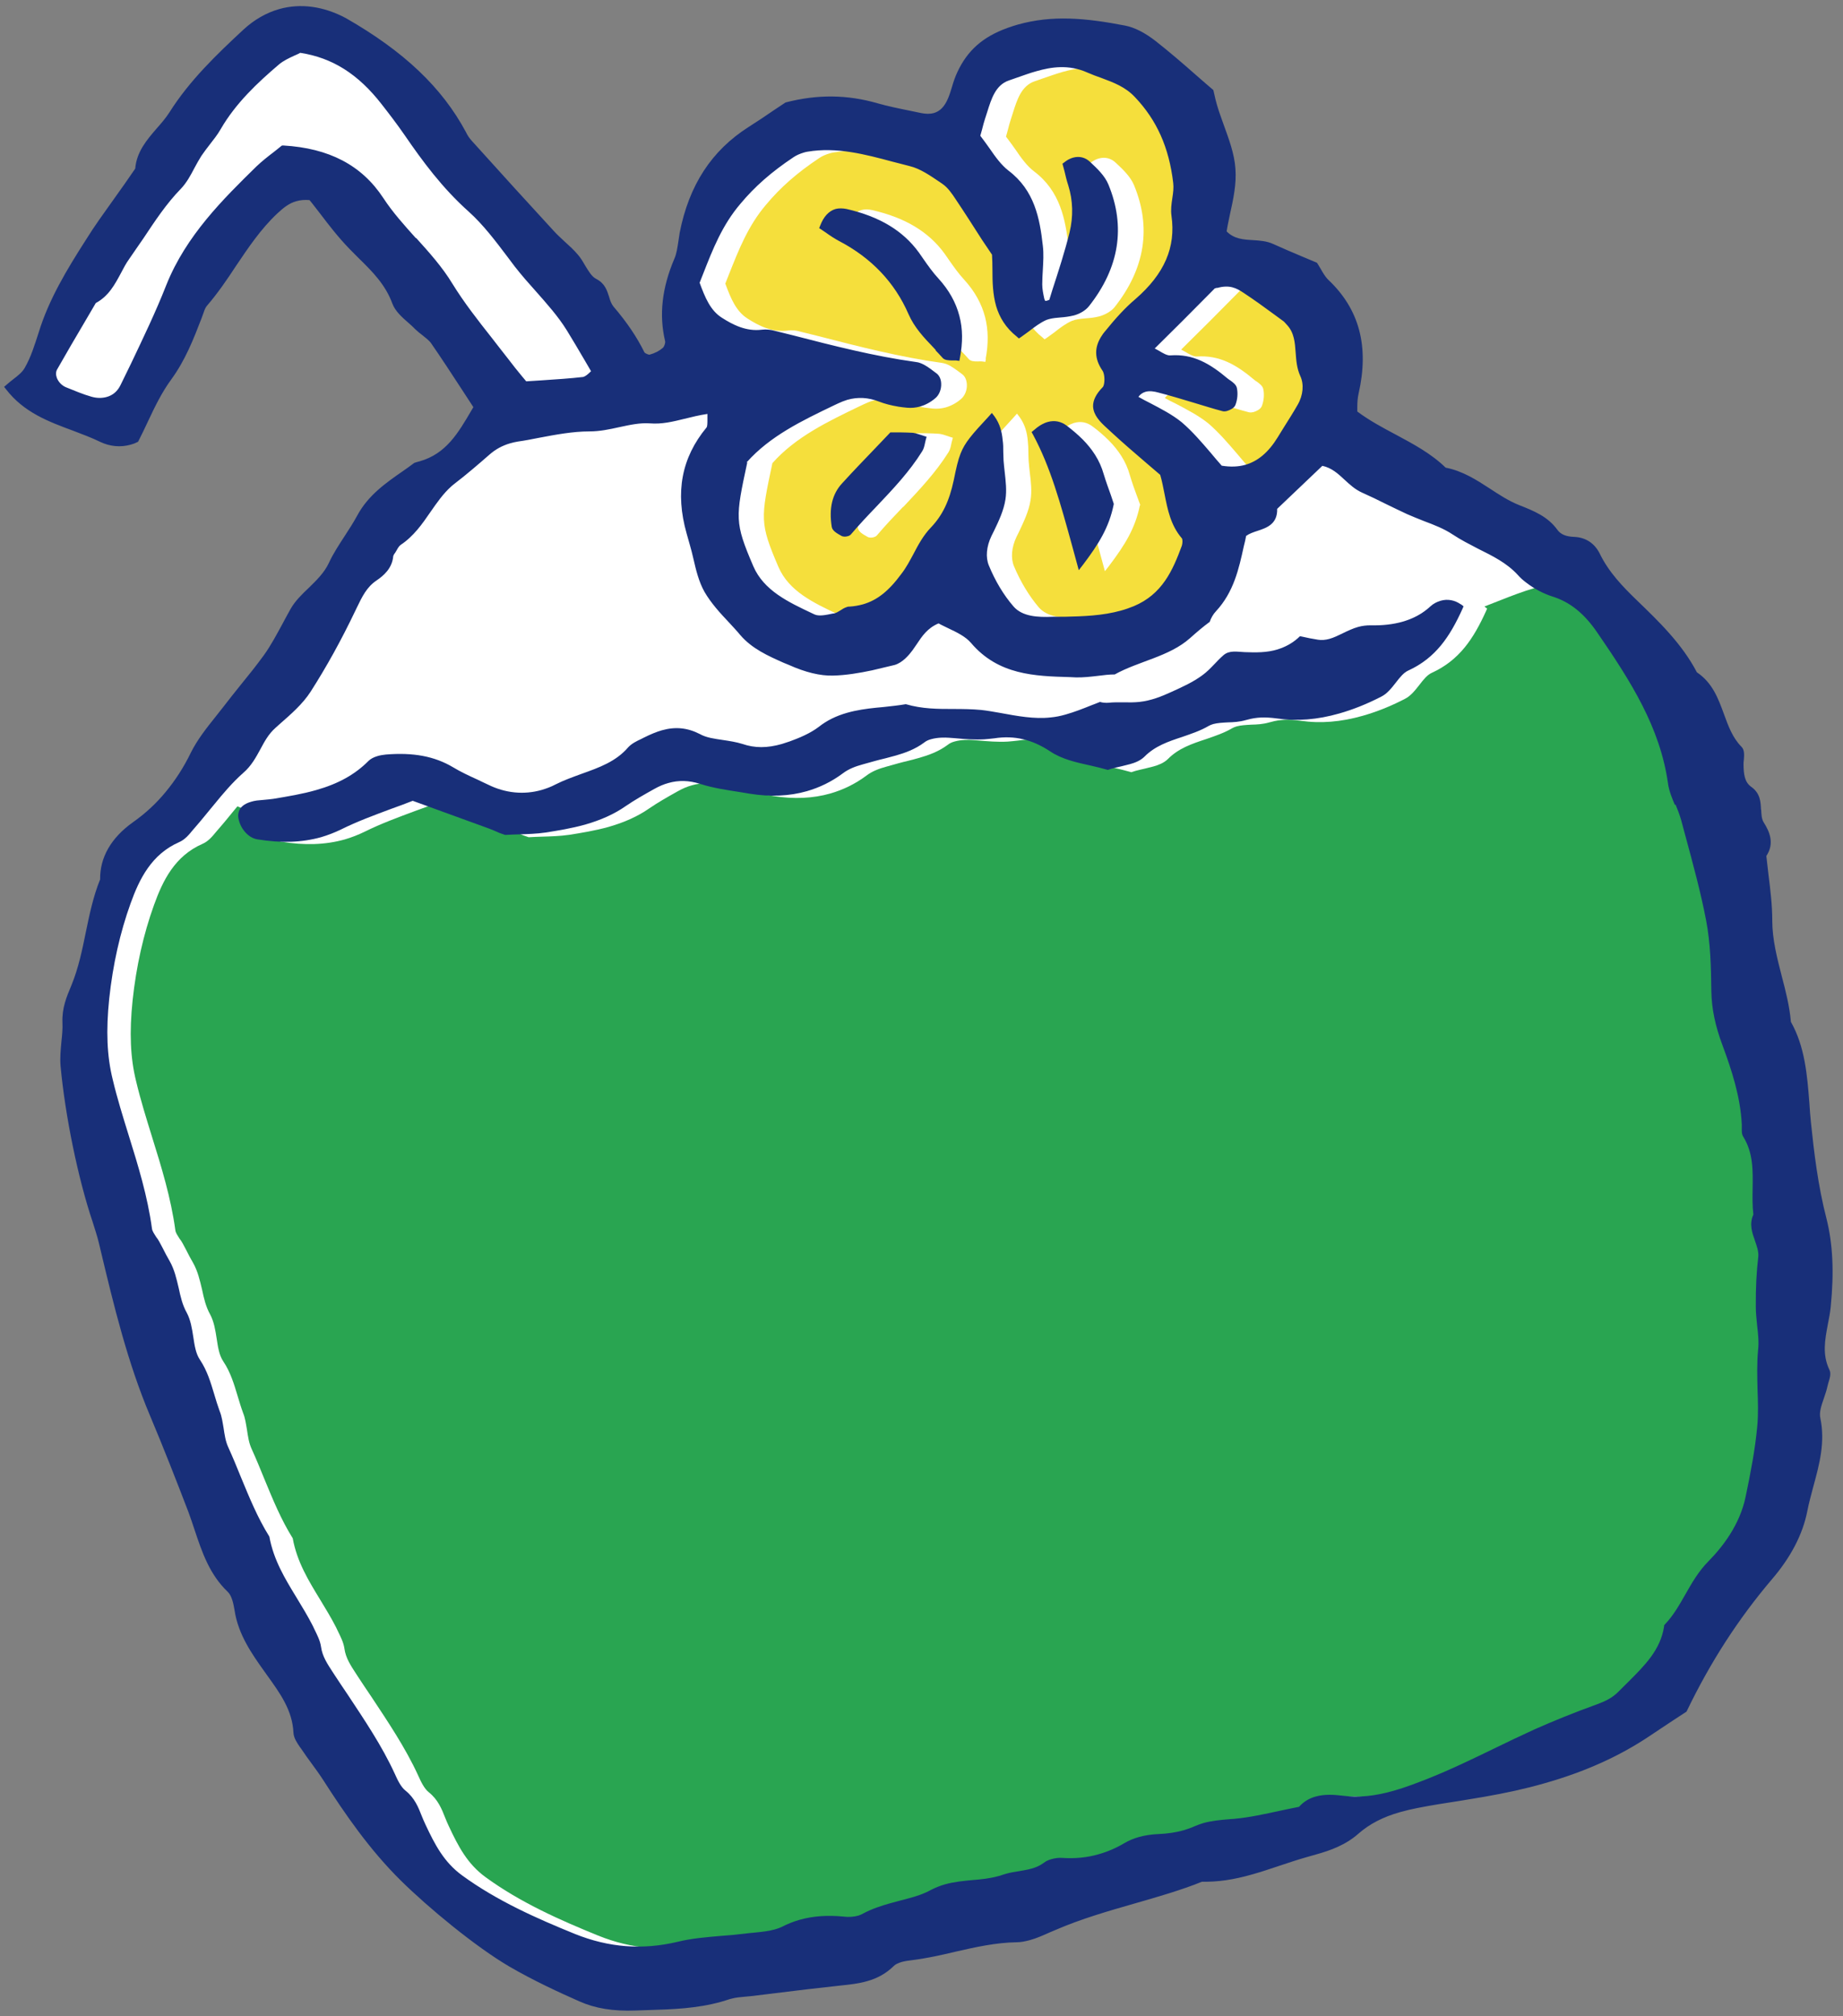 <svg width="128" height="140" viewBox="0 0 128 140" fill="none" xmlns="http://www.w3.org/2000/svg">
<rect x="0" y="0" width="128" height="140" fill="#808080" stroke="none"/>
<path d="M71.313 134.116C71.022 134.204 70.791 134.243 70.601 134.233C69.076 134.253 67.632 134.576 66.228 134.899C65.216 135.135 64.223 135.36 63.24 135.477C62.989 135.507 62.699 135.546 62.408 135.624C62.017 135.732 61.746 135.879 61.556 136.094C61.144 136.496 60.643 136.78 60.021 136.956C59.52 137.093 58.988 137.172 58.286 137.24C56.752 137.407 55.208 137.583 53.674 137.779L52.069 137.975L51.648 138.014C51.277 138.043 50.936 138.073 50.595 138.171L50.475 138.2C50.254 138.278 50.084 138.327 49.913 138.376C48.248 138.847 46.494 138.895 44.949 138.944L44.077 138.974C42.643 139.033 41.5 138.847 40.487 138.396C39.264 137.857 37.438 137.025 35.663 135.996C33.347 134.635 30.128 131.971 28.283 130.149C26.137 128.034 24.462 125.595 22.978 123.274C22.707 122.853 22.417 122.441 22.126 122.05C21.875 121.707 21.665 121.413 21.464 121.1L21.364 120.953C21.243 120.786 21.043 120.483 21.033 120.296C20.943 118.563 20.02 117.27 19.117 116.016L18.847 115.644C18.095 114.586 17.152 113.274 16.921 111.736C16.841 111.178 16.681 110.493 16.26 110.091C15.126 109.004 14.625 107.535 14.154 106.124C14.003 105.664 13.853 105.223 13.703 104.802C12.83 102.549 11.978 100.346 11.015 98.083C9.451 94.381 8.478 90.326 7.616 86.742L7.475 86.174C7.375 85.772 7.255 85.371 7.124 84.969L7.034 84.685C6.041 81.717 5.149 77.427 4.838 74.009C4.788 73.5 4.838 72.981 4.888 72.481C4.938 72.031 4.988 71.522 4.958 71.022C4.918 70.15 5.189 69.514 5.53 68.711C6.061 67.428 6.332 66.086 6.573 64.891L6.593 64.803C6.833 63.637 7.084 62.433 7.535 61.346L7.595 61.208V61.052C7.565 59.788 8.257 58.613 9.591 57.663C10.493 57.026 11.276 56.301 11.998 55.44C12.72 54.568 13.321 53.628 13.833 52.57C14.244 51.747 14.856 50.983 15.447 50.249L16.019 49.524C16.29 49.162 16.56 48.829 16.841 48.486L17.202 48.035C17.754 47.359 18.325 46.654 18.837 45.949C19.328 45.273 19.719 44.539 20.11 43.834L20.18 43.697C20.371 43.334 20.561 42.981 20.752 42.648C21.033 42.169 21.484 41.738 21.885 41.356C22.437 40.827 23.049 40.229 23.419 39.436C23.69 38.839 24.061 38.27 24.422 37.712L24.492 37.605C24.803 37.125 25.104 36.664 25.375 36.165C26.067 34.892 27.23 34.079 28.353 33.295C28.584 33.138 28.814 32.972 29.045 32.805L29.326 32.717C31.402 32.13 32.344 30.514 33.267 28.956L33.648 28.32L32.665 26.802C31.943 25.685 31.241 24.608 30.499 23.54C30.309 23.256 30.018 23.031 29.767 22.835C29.597 22.698 29.446 22.58 29.306 22.453C29.155 22.306 28.985 22.14 28.814 21.993C28.403 21.63 28.012 21.288 27.882 20.915C27.34 19.446 26.328 18.447 25.355 17.487L24.763 16.89C24.011 16.116 23.329 15.225 22.778 14.5L22.457 14.089C22.276 13.864 22.156 13.697 22.026 13.54L21.795 13.256H21.424C21.033 13.276 20.712 13.315 20.421 13.393C19.799 13.57 19.328 13.932 18.817 14.412C17.633 15.519 16.751 16.831 15.899 18.095C15.257 19.064 14.615 20.014 13.893 20.847C13.723 21.052 13.632 21.288 13.542 21.523L13.392 21.924C12.82 23.383 12.278 24.764 11.376 25.998C10.674 26.958 10.173 28.016 9.691 29.044C9.501 29.466 9.32 29.848 9.13 30.22C9.05 30.249 8.989 30.269 8.919 30.288C8.388 30.435 7.816 30.386 7.305 30.141C6.723 29.857 6.101 29.622 5.55 29.407L5.329 29.328C3.795 28.751 2.331 28.202 1.238 26.978C1.268 26.948 1.308 26.929 1.338 26.899C1.729 26.586 2.1 26.302 2.331 25.891C2.762 25.146 3.023 24.324 3.283 23.53L3.344 23.334C4.036 21.082 5.269 19.064 6.563 17.027C7.134 16.116 7.766 15.245 8.368 14.392L8.598 14.079C9.1 13.384 9.541 12.757 9.982 12.11L10.092 11.944V11.748C10.173 10.847 10.734 10.191 11.376 9.427C11.747 8.996 12.088 8.614 12.369 8.183C13.713 6.058 15.588 4.246 17.393 2.571C18.065 1.944 18.817 1.513 19.609 1.288C20.933 0.916 22.337 1.121 23.68 1.885C27.591 4.118 30.168 6.557 31.773 9.554C31.903 9.809 32.063 10.044 32.264 10.269L32.585 10.622C34.37 12.59 36.155 14.569 37.97 16.537C38.181 16.763 38.401 16.978 38.632 17.194L38.752 17.311C39.043 17.576 39.344 17.85 39.605 18.144C39.775 18.34 39.915 18.575 40.046 18.81C40.347 19.309 40.627 19.779 41.109 20.014C41.45 20.191 41.54 20.484 41.66 20.847C41.751 21.141 41.851 21.454 42.071 21.728C43.014 22.835 43.686 23.814 44.167 24.813L44.227 24.911C44.428 25.166 44.849 25.372 45.19 25.342H45.22L45.31 25.313C45.792 25.176 46.183 24.98 46.494 24.706C46.774 24.451 46.935 23.971 46.865 23.619C46.464 21.914 46.664 20.171 47.466 18.281C47.647 17.869 47.717 17.429 47.777 17.017C47.777 16.988 47.847 16.508 47.877 16.322C48.489 13.227 49.963 10.964 52.37 9.437C52.972 9.045 53.573 8.643 54.165 8.242L54.837 7.791C56.873 7.272 58.808 7.301 60.773 7.86C61.455 8.046 62.147 8.193 62.819 8.33L63.842 8.545C64.293 8.633 64.704 8.633 65.055 8.545C65.697 8.359 66.158 7.899 66.479 7.135C66.6 6.851 66.69 6.567 66.77 6.273C66.86 5.989 66.961 5.656 67.111 5.343C67.733 4.011 68.685 3.168 70.21 2.61C70.44 2.532 70.661 2.453 70.891 2.395C73.168 1.748 75.394 1.964 78.031 2.473C78.583 2.581 79.205 2.904 79.886 3.433C80.839 4.187 81.762 4.98 82.624 5.725C82.895 5.969 83.416 6.42 83.687 6.645L83.727 6.782C83.757 6.959 83.838 7.243 83.908 7.507C84.018 7.879 84.148 8.242 84.279 8.614L83.908 9.926L84.66 9.672C84.931 10.455 85.121 11.131 85.171 11.807C85.241 12.806 85.011 13.854 84.8 14.784L84.72 15.166C84.66 15.45 84.6 15.734 84.559 16.009L84.499 16.4L84.8 16.665C85.472 17.262 86.284 17.311 87.006 17.35C87.427 17.37 87.829 17.399 88.17 17.556C88.821 17.84 89.463 18.124 90.155 18.408L91.048 18.78L91.168 18.976C91.328 19.26 91.519 19.613 91.81 19.897C93.795 21.777 94.427 24.157 93.735 27.193C93.655 27.546 93.635 27.918 93.635 28.261V28.858L93.915 29.133C94.778 29.74 95.701 30.249 96.663 30.749C97.887 31.405 99.05 32.032 99.962 32.933L100.133 33.099L100.363 33.138C101.366 33.315 102.269 33.902 103.141 34.47C103.813 34.911 104.505 35.362 105.277 35.675C106.29 36.077 107.092 36.4 107.654 37.174C108.125 37.82 108.857 37.918 109.369 37.938C109.9 37.967 110.291 38.231 110.532 38.721C111.204 40.102 112.236 41.17 113.229 42.139C114.743 43.599 116.298 45.107 117.281 46.987L117.371 47.164L117.541 47.271C118.424 47.839 118.775 48.829 119.126 49.788C119.467 50.719 119.787 51.591 120.499 52.306C120.499 52.345 120.479 52.609 120.479 52.717C120.459 52.834 120.459 52.981 120.459 53.118C120.469 53.647 120.489 54.627 121.302 55.175C121.633 55.41 121.663 55.743 121.683 56.262C121.703 56.664 121.713 57.114 121.974 57.526C122.485 58.339 122.425 58.74 122.154 59.142L122.004 59.367L122.204 60.895C122.335 61.963 122.465 62.981 122.465 63.97C122.465 65.391 122.816 66.713 123.147 67.996C123.408 69.004 123.678 70.043 123.769 71.071V71.238L123.859 71.375C124.741 72.912 124.892 74.812 125.042 76.644C125.072 77.163 125.112 77.623 125.162 78.094C125.393 80.248 125.654 82.54 126.255 84.861C126.677 86.526 126.757 88.387 126.526 90.728C126.486 91.061 126.426 91.394 126.366 91.727L126.336 91.893C126.105 93.088 125.894 94.224 126.496 95.449C126.506 95.507 126.426 95.762 126.376 95.889C126.336 96.027 126.296 96.154 126.266 96.281C126.235 96.418 126.175 96.585 126.125 96.742L126.055 96.947C125.874 97.476 125.664 98.073 125.794 98.661C126.105 100.179 125.704 101.658 125.323 103.088L125.283 103.245C125.132 103.813 124.992 104.322 124.892 104.841C124.601 106.35 123.809 107.858 122.545 109.327C120.209 112.069 118.273 115.057 116.629 118.455L115.465 119.219C115.064 119.484 114.693 119.728 114.312 119.983C112.216 121.403 109.85 122.471 107.052 123.264C105.829 123.607 104.495 123.91 102.961 124.175C102.74 124.214 102.058 124.322 102.058 124.322C101.807 124.361 101.226 124.459 101.226 124.459C100.243 124.616 99.29 124.763 98.338 124.949C97.907 125.027 97.486 125.125 97.074 125.242C95.761 125.615 94.748 126.134 93.895 126.888C93.113 127.583 92.08 127.936 91.278 128.161L90.556 128.367C89.924 128.543 89.303 128.749 88.671 128.954L88.3 129.082C87.809 129.248 87.317 129.405 86.826 129.552C85.552 129.914 84.529 130.061 83.497 130.042H83.336L83.186 130.1C81.882 130.629 80.378 131.07 78.924 131.491L78.663 131.569C76.999 132.04 74.923 132.627 73.017 133.46L72.626 133.626C72.215 133.812 71.784 134.008 71.353 134.126L71.313 134.116Z" fill="white"/>
<path d="M117.993 55.978C118.133 56.321 118.273 56.674 118.374 57.026L118.705 58.251C119.216 60.141 119.747 62.09 120.119 64.029C120.419 65.606 120.459 67.242 120.48 68.926C120.5 70.151 120.75 71.355 121.262 72.717C121.893 74.421 122.495 76.252 122.595 78.192C122.595 78.26 122.595 78.329 122.595 78.407C122.595 78.613 122.575 78.848 122.696 79.044C123.388 80.17 123.368 81.365 123.348 82.638C123.337 83.236 123.327 83.843 123.398 84.45C123.097 85.116 123.317 85.723 123.508 86.262C123.638 86.654 123.779 87.016 123.739 87.398C123.618 88.417 123.558 89.504 123.568 90.855C123.568 91.276 123.618 91.707 123.658 92.129C123.729 92.726 123.789 93.294 123.729 93.843C123.638 94.773 123.668 95.704 123.688 96.595C123.719 97.437 123.749 98.309 123.668 99.161C123.518 100.787 123.207 102.383 122.866 104.019C122.465 105.997 121.242 107.545 120.289 108.514C119.587 109.219 119.116 110.052 118.664 110.845C118.233 111.599 117.832 112.305 117.251 112.912L117.2 112.971V113.039C116.95 114.685 115.847 115.762 114.703 116.908C114.483 117.123 114.262 117.339 114.052 117.554C113.62 118.005 113.129 118.24 112.517 118.465C110.913 119.043 109.499 119.621 108.175 120.208C107.233 120.639 106.29 121.09 105.368 121.54C103.873 122.265 102.329 123.01 100.775 123.627C100.073 123.901 99.251 124.224 98.418 124.459C97.115 124.831 95.981 124.949 94.868 124.802C94.297 124.733 93.625 124.684 93.003 124.861C92.532 124.988 92.151 125.233 91.84 125.576C91.419 125.654 90.987 125.752 90.556 125.84C89.513 126.065 88.43 126.31 87.357 126.408L86.966 126.437C86.375 126.486 85.773 126.545 85.201 126.702C85.011 126.761 84.82 126.829 84.63 126.908C84.369 127.025 84.098 127.123 83.828 127.201C83.286 127.358 82.715 127.436 82.083 127.466C81.611 127.485 81.14 127.554 80.719 127.672C80.348 127.779 80.017 127.916 79.736 128.083C79.145 128.435 78.553 128.69 77.931 128.866C77.119 129.101 76.287 129.18 75.384 129.121C75.153 129.101 74.883 129.141 74.642 129.209C74.442 129.268 74.261 129.346 74.131 129.454C73.89 129.63 73.619 129.767 73.268 129.865C72.987 129.944 72.687 129.993 72.396 130.042C72.085 130.091 71.774 130.14 71.473 130.228C71.383 130.257 71.303 130.277 71.222 130.306C71.122 130.345 71.022 130.375 70.932 130.394C70.36 130.551 69.789 130.61 69.177 130.659C68.555 130.718 67.913 130.776 67.272 130.953C66.921 131.051 66.61 131.178 66.299 131.335C65.787 131.619 65.236 131.795 64.755 131.922C64.534 131.981 63.601 132.226 63.371 132.294C62.859 132.441 62.197 132.647 61.576 132.98C61.475 133.039 61.365 133.088 61.245 133.127C60.934 133.215 60.553 133.244 60.202 133.195C59.089 133.088 58.086 133.156 57.153 133.421C56.742 133.538 56.321 133.705 55.92 133.91C55.76 133.989 55.599 134.038 55.439 134.087C54.987 134.214 54.486 134.263 53.995 134.312C53.774 134.332 53.553 134.351 53.343 134.381C52.801 134.449 52.26 134.498 51.698 134.537C50.706 134.625 49.663 134.704 48.68 134.949C46.243 135.526 43.907 135.35 41.55 134.4C38.923 133.333 36.145 132.108 33.718 130.336C32.455 129.415 31.823 128.191 31.171 126.8C31.081 126.614 31.001 126.418 30.921 126.222C30.68 125.605 30.419 124.959 29.797 124.459C29.466 124.204 29.236 123.715 29.035 123.264C28.143 121.325 26.929 119.533 25.776 117.789C25.465 117.329 25.154 116.869 24.854 116.408L24.733 116.222C24.372 115.664 24.011 115.135 23.921 114.469C23.861 114.038 23.65 113.637 23.46 113.245L23.339 112.99C22.998 112.324 22.597 111.668 22.216 111.041C21.434 109.758 20.622 108.436 20.331 106.81C19.519 105.517 18.937 104.087 18.366 102.706C18.085 102.011 17.794 101.306 17.483 100.62C17.282 100.189 17.222 99.729 17.152 99.269C17.082 98.877 17.032 98.465 16.881 98.103C16.741 97.721 16.621 97.32 16.5 96.918C16.26 96.125 16.019 95.292 15.508 94.528C15.217 94.097 15.137 93.529 15.046 92.932C14.956 92.354 14.866 91.776 14.595 91.267C14.294 90.728 14.164 90.16 14.034 89.543C13.883 88.916 13.743 88.27 13.402 87.672C13.241 87.388 13.081 87.104 12.94 86.81L12.69 86.34C12.63 86.223 12.549 86.105 12.469 86.007C12.339 85.792 12.198 85.606 12.178 85.42C11.877 83.196 11.216 81.042 10.564 78.956C10.173 77.692 9.762 76.38 9.451 75.067C9.05 73.451 8.979 71.678 9.21 69.455C9.461 67.105 9.962 64.871 10.694 62.844C11.306 61.14 12.138 59.436 14.064 58.593C14.455 58.427 14.745 58.084 15.016 57.751L15.227 57.506C15.588 57.095 15.929 56.664 16.27 56.253C16.34 56.164 16.42 56.076 16.49 55.988C17.042 56.233 17.623 56.419 18.215 56.537C18.185 56.625 18.175 56.723 18.175 56.821C18.235 57.585 18.827 58.329 19.499 58.437C21.153 58.711 22.597 58.662 23.931 58.29C24.402 58.153 24.884 57.967 25.345 57.741C26.448 57.193 27.651 56.752 28.805 56.321C29.306 56.145 29.797 55.959 30.299 55.763C30.299 55.763 34.28 57.212 35.603 57.692C35.854 57.79 36.095 57.888 36.325 57.996L36.717 58.133C37.027 58.114 37.328 58.104 37.629 58.094C38.291 58.074 38.903 58.055 39.524 57.967C40.337 57.839 41.309 57.683 42.262 57.418C43.355 57.105 44.288 56.693 45.1 56.125C45.702 55.714 46.323 55.361 47.075 54.94C47.406 54.754 47.727 54.617 48.048 54.529C48.76 54.323 49.492 54.343 50.254 54.588C51.167 54.882 52.139 55.019 53.072 55.166L53.724 55.273C55.138 55.498 56.462 55.44 57.665 55.097C58.557 54.842 59.4 54.431 60.162 53.863C60.613 53.52 61.094 53.363 61.546 53.236L62.388 53.001C62.629 52.932 62.879 52.874 63.12 52.815C63.361 52.756 63.611 52.688 63.852 52.619C64.464 52.443 65.186 52.198 65.848 51.698C65.958 51.61 66.118 51.532 66.309 51.483C66.77 51.356 67.272 51.365 67.542 51.385L67.943 51.414C68.605 51.473 69.287 51.532 69.989 51.493C70.22 51.473 70.45 51.454 70.691 51.424C72.085 51.209 73.318 51.502 74.562 52.325C75.374 52.874 76.387 53.099 77.37 53.314C77.761 53.403 78.162 53.501 78.503 53.599L78.573 53.618L78.884 53.52C79.105 53.461 79.325 53.412 79.536 53.363C79.736 53.314 79.937 53.266 80.117 53.217C80.438 53.128 80.829 52.981 81.11 52.707C81.842 51.963 82.765 51.649 83.747 51.326C84.359 51.111 85.001 50.905 85.582 50.562C85.663 50.513 85.773 50.474 85.893 50.435C86.184 50.357 86.535 50.337 86.906 50.317C87.297 50.308 87.708 50.288 88.15 50.161L88.27 50.131C88.902 49.955 89.493 49.935 90.306 50.043C91.719 50.249 93.133 50.131 94.648 49.7C95.57 49.436 96.533 49.064 97.556 48.535C97.977 48.329 98.278 47.938 98.579 47.556C98.859 47.193 99.12 46.86 99.451 46.713C101.346 45.842 102.329 44.372 103.212 42.423L103.282 42.257L103.141 42.149C103.141 42.149 103.111 42.13 103.101 42.11C104.645 41.522 106.16 40.837 107.704 40.572C108.235 40.974 108.857 41.307 109.469 41.503C110.702 41.885 111.695 42.688 112.598 44.01C114.954 47.438 116.96 50.602 117.511 54.49C117.581 55.009 117.792 55.518 117.993 55.988V55.978Z" fill="#29A551"/>
<path d="M91.198 22.629L91.108 22.531C91.058 22.472 91.018 22.423 90.967 22.384L90.326 21.914C89.614 21.395 88.892 20.876 88.16 20.386C87.698 20.083 87.217 19.818 86.355 20.063L86.204 20.102L83.978 22.345L82.033 24.274C82.123 24.323 82.213 24.372 82.303 24.421C82.614 24.608 82.895 24.764 83.116 24.754C84.7 24.647 85.863 25.323 87.107 26.37C87.157 26.41 87.217 26.459 87.287 26.498C87.478 26.635 87.688 26.792 87.738 27.017C87.819 27.389 87.778 27.83 87.638 28.192C87.558 28.417 87.247 28.555 87.087 28.604C86.936 28.643 86.826 28.652 86.726 28.623C86.094 28.457 85.452 28.261 84.82 28.065C83.968 27.8 83.116 27.536 82.263 27.33C82.002 27.271 81.682 27.203 81.401 27.281C81.2 27.34 81.04 27.458 80.899 27.634C81.16 27.781 81.421 27.918 81.692 28.045C82.454 28.447 83.246 28.858 83.918 29.397C84.66 30.034 85.302 30.788 85.923 31.512C86.174 31.806 86.425 32.11 86.686 32.404C87.277 32.502 87.829 32.482 88.32 32.345C89.192 32.1 89.924 31.473 90.566 30.445L90.977 29.779C91.308 29.25 91.649 28.721 91.96 28.173C92.341 27.516 92.411 26.743 92.141 26.175C91.9 25.655 91.86 25.087 91.82 24.549C91.77 23.834 91.719 23.168 91.218 22.629H91.198Z" fill="#F5DF3C"/>
<path d="M82.664 34.363C82.574 33.922 82.494 33.471 82.364 33.031L81.401 32.208C80.589 31.513 79.766 30.807 78.974 30.073L78.794 29.906C78.733 29.857 78.683 29.799 78.633 29.759C78.162 29.328 77.731 28.878 77.701 28.28C77.701 27.85 77.911 27.409 78.372 26.939C78.523 26.782 78.543 26.067 78.352 25.793C77.781 24.96 77.771 24.157 78.322 23.344C78.372 23.256 78.443 23.178 78.503 23.099C79.295 22.12 79.947 21.425 80.629 20.837C82.664 19.074 83.457 17.223 83.146 15.039C83.085 14.627 83.146 14.216 83.206 13.815C83.266 13.442 83.306 13.1 83.266 12.757C82.975 10.289 82.123 8.398 80.609 6.802C79.927 6.087 79.124 5.783 78.272 5.47C77.951 5.362 77.63 5.235 77.309 5.098C75.996 4.51 74.782 4.716 73.78 5C73.308 5.137 72.847 5.303 72.386 5.46L71.854 5.646C70.942 5.96 70.641 6.91 70.35 7.83L70.2 8.3C70.129 8.526 70.059 8.761 69.989 9.055L69.869 9.486C70.099 9.779 70.3 10.073 70.501 10.347C70.932 10.984 71.323 11.523 71.824 11.905C73.639 13.276 74 15.245 74.211 17.115C74.281 17.674 74.241 18.251 74.211 18.81C74.191 19.143 74.171 19.466 74.171 19.809C74.171 20.122 74.251 20.465 74.311 20.798C74.331 20.857 74.361 20.925 74.381 20.954C74.431 20.954 74.482 20.935 74.532 20.925C74.632 20.896 74.662 20.876 74.662 20.876L74.883 20.161C75.304 18.868 75.735 17.536 76.066 16.204C76.337 15.088 76.307 13.981 75.976 12.923C75.865 12.59 75.785 12.248 75.715 11.944L75.575 11.425L75.695 11.337C75.906 11.17 76.106 11.062 76.317 11.004C76.748 10.886 77.169 10.984 77.51 11.317C77.981 11.758 78.513 12.257 78.763 12.864C79.977 15.803 79.526 18.653 77.41 21.327C77.189 21.601 76.798 21.836 76.367 21.963C76.026 22.051 75.735 22.081 75.454 22.1C75.174 22.12 74.913 22.149 74.672 22.208C74.672 22.208 74.642 22.208 74.632 22.218C74.572 22.238 74.512 22.267 74.451 22.277C74.02 22.463 73.619 22.766 73.238 23.07C73.058 23.197 72.877 23.334 72.697 23.462L72.546 23.56L72.416 23.442C71.624 22.825 71.202 22.091 70.972 21.327C70.721 20.484 70.711 19.622 70.711 18.8C70.711 18.437 70.711 18.085 70.681 17.742L69.989 16.714C69.367 15.734 68.766 14.814 68.164 13.903C67.893 13.482 67.612 13.08 67.261 12.845L67.051 12.698C66.379 12.248 65.697 11.777 64.955 11.591C64.564 11.484 64.183 11.386 63.782 11.288C61.877 10.769 59.901 10.249 57.865 10.592C57.785 10.602 57.695 10.632 57.615 10.651C57.354 10.729 57.093 10.837 56.883 10.984C55.368 11.993 54.195 13.021 53.202 14.216C51.949 15.685 51.297 17.37 50.645 19.006L50.374 19.691C50.756 20.729 51.127 21.62 51.919 22.12C52.681 22.61 53.614 23.09 54.697 22.953C55.028 22.904 55.358 22.953 55.559 23.021L56.863 23.344C59.63 24.059 62.498 24.794 65.396 25.195C65.507 25.215 65.617 25.235 65.717 25.274C66.048 25.401 66.339 25.626 66.61 25.822L66.82 25.979C67.021 26.126 67.131 26.371 67.151 26.694C67.171 27.086 67.011 27.477 66.75 27.703C66.409 27.997 66.048 28.183 65.677 28.29C65.386 28.369 65.085 28.398 64.775 28.369C64.584 28.349 64.383 28.32 64.203 28.3C63.672 28.212 63.22 28.094 62.819 27.938C62.097 27.654 61.355 27.614 60.633 27.82C60.412 27.879 60.192 27.977 59.981 28.075L59.67 28.222C57.494 29.27 55.248 30.347 53.644 32.159C52.831 35.998 52.751 36.312 54.065 39.367C54.797 41.062 56.512 41.855 58.156 42.639L58.327 42.717C58.627 42.854 59.139 42.746 59.55 42.658C59.55 42.658 59.68 42.639 59.69 42.639C59.841 42.599 59.961 42.511 60.092 42.443C60.242 42.355 60.392 42.247 60.563 42.198C60.623 42.178 60.693 42.169 60.753 42.169C61.074 42.149 61.385 42.1 61.676 42.012C62.659 41.738 63.461 41.101 64.353 39.887C64.664 39.465 64.925 38.986 65.176 38.535C65.517 37.889 65.878 37.213 66.399 36.674C67.201 35.832 67.673 34.862 67.984 33.393C68.164 32.551 68.274 32.012 68.455 31.552C68.756 30.778 69.237 30.239 70.44 28.937L70.631 28.721L70.811 28.956C71.192 29.485 71.333 30.043 71.383 30.621C71.413 30.886 71.423 31.14 71.423 31.415C71.423 31.62 71.433 31.816 71.443 32.022C71.463 32.286 71.493 32.56 71.523 32.825C71.604 33.452 71.674 34.108 71.573 34.735C71.453 35.499 71.102 36.224 70.771 36.929L70.601 37.272C70.25 38.006 70.19 38.75 70.42 39.309C70.871 40.386 71.463 41.365 72.135 42.159C72.737 42.864 73.8 42.923 74.863 42.884H75.665C76.969 42.844 78.312 42.805 79.606 42.443C79.897 42.364 80.198 42.257 80.488 42.139C82.444 41.316 83.176 39.681 83.828 37.938C83.898 37.742 83.878 37.487 83.828 37.428C83.055 36.517 82.835 35.411 82.624 34.353L82.664 34.363ZM62.719 35.195C62.107 35.832 61.475 36.498 60.904 37.174C60.854 37.232 60.783 37.272 60.683 37.301C60.553 37.34 60.372 37.35 60.242 37.272C59.911 37.085 59.62 36.919 59.58 36.645C59.38 35.362 59.61 34.382 60.302 33.628C61.024 32.845 61.756 32.071 62.538 31.258L63.651 30.083H64.343C64.704 30.092 64.975 30.102 65.236 30.122C65.426 30.151 65.597 30.2 65.757 30.259L65.958 30.328L66.178 30.396L66.118 30.621C66.098 30.69 66.078 30.768 66.068 30.837C66.028 31.023 65.988 31.219 65.878 31.395C64.995 32.805 63.852 34.01 62.739 35.195H62.719ZM68.475 24.911L68.435 25.127L68.214 25.097C68.124 25.088 68.024 25.088 67.923 25.097C67.663 25.097 67.412 25.097 67.261 24.911C67.111 24.745 66.951 24.559 66.78 24.392C66.73 24.324 66.68 24.275 66.62 24.216C65.958 23.53 65.296 22.815 64.885 21.895C63.932 19.681 62.308 17.987 60.072 16.821C59.761 16.655 59.47 16.459 59.189 16.263C59.079 16.175 58.678 15.92 58.678 15.92L58.748 15.744C58.989 15.117 59.349 14.725 59.821 14.588C60.051 14.52 60.312 14.53 60.573 14.588C62.849 15.107 64.494 16.087 65.597 17.605L65.918 18.065C66.239 18.526 66.58 19.006 66.961 19.417C67.693 20.22 68.174 21.082 68.415 22.012C68.645 22.904 68.655 23.873 68.455 24.921L68.475 24.911ZM79.165 35.097C78.844 36.684 78.132 37.83 77.029 39.289L76.738 39.661L76.266 37.928C75.464 35.029 74.782 32.521 73.549 30.23L73.459 30.073L73.599 29.955C73.95 29.652 74.281 29.466 74.592 29.368C75.063 29.23 75.504 29.319 75.895 29.622C76.277 29.906 76.658 30.23 77.029 30.602C77.65 31.238 78.202 32.002 78.473 33.001C78.623 33.501 78.794 33.99 78.964 34.441L79.185 35.038V35.097H79.165Z" fill="#F5DF3C"/>
<path d="M122.305 56.242C122.285 55.704 122.265 55.096 121.643 54.646C121.152 54.313 121.102 53.725 121.092 53.108C121.092 53.001 121.092 52.883 121.112 52.766C121.142 52.423 121.162 52.06 120.951 51.855C120.33 51.228 120.039 50.425 119.728 49.573C119.337 48.505 118.936 47.408 117.853 46.683C116.82 44.705 115.215 43.157 113.671 41.669C112.718 40.748 111.736 39.739 111.104 38.437C110.753 37.731 110.141 37.32 109.359 37.281C108.757 37.261 108.396 37.105 108.166 36.791C107.494 35.861 106.541 35.479 105.498 35.068C104.786 34.783 104.124 34.353 103.483 33.931C102.55 33.324 101.577 32.697 100.404 32.472C99.401 31.493 98.148 30.827 96.945 30.18C96.042 29.7 95.119 29.211 94.267 28.574C94.267 28.476 94.267 28.378 94.267 28.27C94.267 27.957 94.287 27.624 94.357 27.33C95.099 24.059 94.418 21.473 92.251 19.426C92.031 19.211 91.86 18.907 91.71 18.643C91.63 18.515 91.57 18.408 91.509 18.31L91.459 18.241L90.386 17.791C89.694 17.507 89.063 17.223 88.421 16.939C87.969 16.733 87.488 16.703 87.027 16.674C86.355 16.635 85.713 16.596 85.192 16.067C85.252 15.675 85.342 15.274 85.422 14.882C85.653 13.844 85.884 12.786 85.803 11.718C85.733 10.67 85.342 9.642 84.981 8.643C84.821 8.183 84.65 7.742 84.52 7.282C84.45 7.027 84.379 6.772 84.339 6.557L84.269 6.253C84.269 6.253 83.417 5.528 83.036 5.186C82.103 4.363 81.211 3.599 80.278 2.864C79.516 2.267 78.794 1.905 78.142 1.777C75.405 1.248 73.088 1.033 70.681 1.709C70.441 1.777 70.2 1.856 69.959 1.944C68.255 2.561 67.192 3.501 66.49 5.009C66.339 5.333 66.219 5.675 66.119 6.028C66.038 6.292 65.958 6.557 65.848 6.821C65.607 7.389 65.296 7.722 64.855 7.85C64.605 7.918 64.314 7.918 63.973 7.85L63.171 7.683C62.438 7.536 61.686 7.38 60.954 7.174C58.849 6.567 56.783 6.537 54.557 7.115L53.774 7.634C53.193 8.036 52.591 8.437 51.989 8.819C49.422 10.455 47.858 12.845 47.206 16.155C47.176 16.351 47.146 16.547 47.116 16.753C47.046 17.193 46.996 17.605 46.835 17.967C45.973 19.994 45.762 21.865 46.193 23.687C46.223 23.814 46.133 24.069 46.033 24.157C45.792 24.363 45.481 24.529 45.11 24.627C45.03 24.637 44.8 24.529 44.759 24.47C44.248 23.432 43.566 22.404 42.593 21.268C42.453 21.081 42.373 20.866 42.303 20.611C42.162 20.18 42.022 19.681 41.41 19.367C41.099 19.211 40.879 18.829 40.638 18.437C40.487 18.173 40.327 17.898 40.116 17.663C39.846 17.34 39.525 17.056 39.214 16.772C38.953 16.527 38.693 16.292 38.462 16.038C36.647 14.069 34.862 12.1 33.077 10.122L32.766 9.779C32.616 9.613 32.475 9.417 32.365 9.182C30.7 6.067 28.043 3.56 24.022 1.258C22.477 0.435 20.883 0.21 19.389 0.631C18.496 0.886 17.654 1.366 16.902 2.061C15.077 3.756 13.162 5.587 11.768 7.801C11.517 8.192 11.196 8.565 10.875 8.927C10.193 9.72 9.491 10.533 9.391 11.709C8.9 12.433 8.398 13.139 7.887 13.853C7.245 14.755 6.573 15.675 5.971 16.645C4.648 18.711 3.394 20.778 2.682 23.099C2.412 23.932 2.151 24.794 1.72 25.538C1.549 25.851 1.228 26.096 0.897 26.351C0.737 26.478 0.586 26.596 0.446 26.723L0.286 26.86L0.416 27.026C1.659 28.643 3.384 29.279 5.049 29.896C5.691 30.141 6.353 30.386 6.974 30.689C7.636 31.003 8.378 31.072 9.07 30.876C9.22 30.837 9.361 30.788 9.511 30.709L9.582 30.68L9.622 30.611C9.842 30.18 10.053 29.739 10.263 29.289C10.735 28.28 11.236 27.242 11.898 26.341C12.871 25.009 13.442 23.54 13.994 22.11L14.144 21.698C14.204 21.512 14.275 21.346 14.375 21.228C15.127 20.357 15.779 19.397 16.39 18.466C17.233 17.213 18.105 15.91 19.248 14.833C19.69 14.421 20.081 14.108 20.582 13.971C20.853 13.893 21.154 13.863 21.495 13.893C21.745 14.186 21.976 14.51 22.227 14.823C22.858 15.655 23.52 16.508 24.272 17.281C24.473 17.487 24.674 17.683 24.874 17.889C25.857 18.848 26.769 19.759 27.251 21.081C27.451 21.61 27.913 22.022 28.374 22.423C28.534 22.56 28.695 22.707 28.835 22.854C28.985 23.001 29.156 23.138 29.326 23.266C29.567 23.462 29.808 23.638 29.948 23.843C30.68 24.901 31.382 25.979 32.104 27.085L32.876 28.27L32.726 28.525C31.823 30.063 30.981 31.512 29.146 32.031C29.106 32.041 28.885 32.1 28.775 32.139C28.524 32.325 28.264 32.521 28.003 32.697C26.799 33.53 25.566 34.392 24.814 35.792C24.553 36.272 24.262 36.723 23.962 37.183C23.57 37.79 23.149 38.417 22.838 39.093C22.517 39.779 21.966 40.307 21.445 40.817C20.983 41.257 20.512 41.708 20.191 42.266C20 42.609 19.8 42.971 19.609 43.334C19.208 44.068 18.807 44.832 18.316 45.508C17.804 46.213 17.253 46.899 16.701 47.575C16.3 48.074 15.909 48.564 15.518 49.073C15.328 49.308 15.147 49.543 14.946 49.798C14.335 50.562 13.703 51.365 13.262 52.246C12.76 53.285 12.169 54.186 11.507 54.989C10.835 55.802 10.083 56.497 9.231 57.094C7.706 58.182 6.934 59.543 6.954 61.061C6.473 62.246 6.212 63.51 5.961 64.724C5.711 65.958 5.45 67.222 4.959 68.417C4.618 69.23 4.297 69.993 4.337 71.002C4.357 71.433 4.317 71.864 4.267 72.315C4.217 72.873 4.156 73.441 4.207 74.029C4.527 77.486 5.42 81.835 6.433 84.841C6.583 85.321 6.744 85.801 6.864 86.291L6.994 86.839C7.907 90.659 8.859 94.606 10.424 98.308C11.386 100.59 12.279 102.882 13.091 104.998C13.242 105.419 13.392 105.84 13.533 106.281C14.034 107.779 14.555 109.327 15.819 110.531C16.11 110.806 16.22 111.393 16.29 111.805C16.541 113.509 17.534 114.89 18.326 116.006L18.556 116.329C19.449 117.573 20.311 118.749 20.381 120.316C20.402 120.678 20.632 121.021 20.843 121.325L20.923 121.432C21.144 121.765 21.374 122.088 21.615 122.412C21.896 122.794 22.187 123.195 22.447 123.597C23.962 125.957 25.666 128.435 27.842 130.58C29.727 132.441 32.987 135.144 35.353 136.535C37.068 137.534 38.863 138.357 40.237 138.964C41.34 139.453 42.573 139.659 44.128 139.6L45 139.571C46.675 139.522 48.41 139.463 50.084 138.993C50.285 138.934 50.485 138.876 50.686 138.807L50.806 138.778C51.087 138.699 51.398 138.67 51.729 138.641C51.869 138.631 52.03 138.611 52.17 138.601L53.774 138.405C55.309 138.21 56.833 138.033 58.367 137.867C59.039 137.798 59.641 137.73 60.222 137.563C60.964 137.358 61.566 137.005 62.068 136.515C62.178 136.398 62.358 136.31 62.619 136.231C62.86 136.163 63.11 136.133 63.341 136.104C64.364 135.977 65.377 135.751 66.359 135.516C67.733 135.203 69.167 134.88 70.621 134.86C70.902 134.86 71.193 134.801 71.524 134.713C71.995 134.586 72.446 134.38 72.888 134.184L73.279 134.018C75.084 133.234 76.999 132.686 78.844 132.157C80.409 131.706 82.023 131.246 83.477 130.658C84.56 130.678 85.643 130.531 87.007 130.139C87.639 129.963 88.26 129.747 88.882 129.542C89.504 129.336 90.115 129.13 90.737 128.954L91.459 128.748C92.342 128.504 93.455 128.112 94.337 127.328C95.119 126.643 96.042 126.163 97.255 125.82C97.646 125.712 98.048 125.614 98.459 125.536C99.441 125.34 100.424 125.193 101.427 125.036C101.978 124.939 102.53 124.86 103.072 124.762C104.586 124.498 105.94 124.204 107.233 123.832C110.081 123.029 112.518 121.932 114.684 120.463C115.175 120.13 115.677 119.806 116.218 119.444L117.131 118.847L117.161 118.788C118.795 115.399 120.721 112.422 123.037 109.689C124.381 108.132 125.213 106.516 125.524 104.91C125.634 104.341 125.795 103.773 125.945 103.196C126.356 101.697 126.777 100.14 126.426 98.465C126.336 98.063 126.497 97.593 126.667 97.104C126.747 96.849 126.848 96.594 126.898 96.349C126.918 96.251 126.948 96.144 126.978 96.036C127.078 95.713 127.189 95.38 127.058 95.115C126.547 94.058 126.747 93.029 126.948 91.952C127.028 91.54 127.108 91.139 127.148 90.728C127.389 88.299 127.289 86.359 126.858 84.636C126.256 82.314 125.985 79.974 125.775 77.956C125.725 77.496 125.694 77.035 125.664 76.575C125.514 74.655 125.354 72.667 124.381 70.953C124.291 69.876 124.02 68.818 123.749 67.79C123.428 66.536 123.087 65.243 123.087 63.911C123.087 62.853 122.957 61.786 122.826 60.748C122.776 60.307 122.726 59.866 122.676 59.435C123.258 58.564 122.897 57.741 122.506 57.124C122.335 56.859 122.335 56.536 122.315 56.194L122.305 56.242ZM84.54 19.994C85.402 19.75 85.884 20.014 86.345 20.318C87.087 20.807 87.809 21.326 88.511 21.845L89.153 22.316C89.153 22.316 89.253 22.404 89.293 22.462L89.383 22.56C89.885 23.099 89.935 23.775 89.985 24.48C90.025 25.019 90.065 25.577 90.306 26.106C90.577 26.674 90.507 27.448 90.126 28.104C89.815 28.652 89.474 29.181 89.143 29.71L88.732 30.376C88.1 31.404 87.358 32.031 86.485 32.276C86.004 32.413 85.453 32.433 84.851 32.335C84.59 32.041 84.339 31.747 84.089 31.444C83.467 30.719 82.825 29.965 82.083 29.328C81.411 28.78 80.619 28.378 79.857 27.977C79.586 27.84 79.335 27.712 79.065 27.555C79.195 27.369 79.366 27.262 79.566 27.203C79.847 27.125 80.178 27.183 80.429 27.252C81.281 27.467 82.133 27.732 82.986 27.986C83.617 28.172 84.249 28.378 84.891 28.545C84.991 28.574 85.112 28.574 85.252 28.525C85.412 28.476 85.723 28.339 85.803 28.114C85.944 27.751 85.984 27.32 85.904 26.938C85.854 26.713 85.643 26.556 85.453 26.419C85.392 26.38 85.332 26.341 85.272 26.292C84.029 25.244 82.865 24.558 81.281 24.676C81.06 24.695 80.779 24.529 80.469 24.343C80.378 24.294 80.288 24.245 80.198 24.196L82.143 22.267L84.37 20.024L84.52 19.985L84.54 19.994ZM51.859 32.1C53.464 30.288 55.7 29.211 57.886 28.163L58.197 28.016C58.407 27.918 58.628 27.83 58.849 27.761C59.571 27.555 60.313 27.595 61.035 27.879C61.436 28.035 61.887 28.153 62.419 28.241C62.599 28.27 62.789 28.29 62.99 28.31C63.301 28.339 63.592 28.31 63.893 28.231C64.264 28.123 64.625 27.937 64.966 27.644C65.226 27.428 65.387 27.026 65.367 26.635C65.357 26.321 65.236 26.067 65.036 25.92L64.825 25.763C64.554 25.557 64.264 25.342 63.933 25.215C63.832 25.175 63.722 25.146 63.612 25.136C60.714 24.735 57.846 24 55.078 23.285L53.774 22.962C53.564 22.903 53.243 22.854 52.912 22.893C51.829 23.03 50.896 22.551 50.134 22.061C49.342 21.561 48.971 20.67 48.59 19.632L48.861 18.946C49.502 17.311 50.164 15.626 51.418 14.157C52.411 12.962 53.584 11.934 55.098 10.925C55.309 10.778 55.569 10.67 55.83 10.592C55.91 10.572 55.991 10.543 56.081 10.533C58.117 10.19 60.092 10.719 61.997 11.229C62.398 11.326 62.779 11.434 63.171 11.532C63.913 11.709 64.594 12.188 65.266 12.639L65.477 12.786C65.828 13.031 66.109 13.432 66.379 13.844C66.991 14.755 67.583 15.685 68.205 16.655L68.897 17.683C68.916 18.026 68.927 18.378 68.927 18.741C68.927 19.563 68.947 20.435 69.187 21.268C69.418 22.032 69.839 22.756 70.631 23.383L70.762 23.501L70.912 23.403C71.093 23.275 71.273 23.138 71.454 23.011C71.845 22.707 72.236 22.413 72.667 22.218C72.717 22.198 72.787 22.178 72.847 22.159C72.847 22.159 72.877 22.159 72.888 22.149C73.128 22.09 73.389 22.061 73.67 22.041C73.951 22.022 74.241 21.983 74.582 21.904C75.013 21.787 75.394 21.552 75.625 21.268C77.741 18.594 78.192 15.744 76.979 12.806C76.728 12.198 76.197 11.699 75.725 11.258C75.385 10.925 74.963 10.827 74.532 10.945C74.322 11.003 74.111 11.111 73.91 11.278L73.79 11.366L73.93 11.885C74.001 12.198 74.081 12.531 74.191 12.864C74.522 13.922 74.552 15.029 74.281 16.145C73.951 17.477 73.519 18.809 73.098 20.102L72.877 20.817C72.877 20.817 72.847 20.837 72.747 20.866C72.697 20.876 72.647 20.895 72.597 20.895C72.577 20.866 72.547 20.807 72.527 20.739C72.456 20.406 72.386 20.073 72.386 19.75C72.386 19.407 72.406 19.084 72.426 18.75C72.456 18.192 72.496 17.614 72.426 17.056C72.216 15.176 71.855 13.217 70.04 11.846C69.538 11.454 69.147 10.915 68.716 10.288C68.515 10.014 68.315 9.72 68.084 9.426L68.205 8.996C68.275 8.692 68.345 8.467 68.415 8.241L68.566 7.771C68.856 6.851 69.147 5.901 70.07 5.587L70.601 5.401C71.062 5.244 71.524 5.068 71.995 4.941C72.998 4.657 74.211 4.451 75.525 5.039C75.846 5.176 76.167 5.303 76.488 5.411C77.35 5.734 78.152 6.028 78.824 6.743C80.338 8.339 81.191 10.23 81.481 12.698C81.522 13.031 81.481 13.373 81.421 13.755C81.361 14.157 81.301 14.578 81.361 14.98C81.672 17.164 80.88 19.015 78.844 20.778C78.162 21.356 77.51 22.061 76.718 23.04C76.648 23.119 76.588 23.207 76.538 23.285C75.986 24.098 75.996 24.901 76.568 25.734C76.758 26.008 76.738 26.723 76.588 26.88C76.127 27.35 75.906 27.791 75.916 28.221C75.946 28.819 76.377 29.269 76.849 29.7C76.899 29.739 76.959 29.798 77.009 29.847L77.189 30.014C77.982 30.748 78.804 31.453 79.616 32.149L80.579 32.972C80.709 33.412 80.79 33.863 80.88 34.304C81.09 35.371 81.301 36.468 82.083 37.379C82.133 37.438 82.143 37.692 82.083 37.888C81.441 39.632 80.709 41.267 78.744 42.09C78.453 42.208 78.152 42.315 77.861 42.394C76.568 42.756 75.224 42.795 73.92 42.825H73.118C72.055 42.873 70.992 42.805 70.391 42.109C69.709 41.326 69.117 40.337 68.676 39.259C68.445 38.701 68.505 37.957 68.856 37.222L69.027 36.879C69.368 36.174 69.709 35.45 69.829 34.686C69.929 34.059 69.849 33.403 69.779 32.776C69.749 32.511 69.719 32.237 69.699 31.973C69.699 31.777 69.679 31.571 69.679 31.365C69.679 31.091 69.679 30.837 69.638 30.572C69.588 29.994 69.448 29.436 69.067 28.907L68.886 28.672L68.696 28.887C67.483 30.19 67.011 30.729 66.71 31.503C66.53 31.963 66.41 32.502 66.239 33.344C65.928 34.803 65.457 35.782 64.655 36.625C64.133 37.163 63.772 37.83 63.431 38.486C63.181 38.946 62.93 39.426 62.609 39.837C61.717 41.052 60.914 41.679 59.931 41.963C59.641 42.041 59.33 42.1 59.009 42.119C58.949 42.119 58.879 42.119 58.819 42.149C58.648 42.198 58.498 42.296 58.347 42.394C58.217 42.472 58.096 42.55 57.946 42.589L57.806 42.609C57.395 42.697 56.883 42.805 56.582 42.668L56.412 42.589C54.757 41.806 53.052 41.013 52.32 39.318C51.007 36.262 51.077 35.939 51.899 32.11L51.859 32.1ZM28.885 16.537C28.093 15.655 27.271 14.745 26.619 13.746C25.125 11.473 22.858 10.288 19.68 10.102H19.589L19.519 10.151C19.359 10.288 19.188 10.416 19.018 10.553C18.607 10.866 18.185 11.199 17.804 11.562C15.518 13.805 12.921 16.351 11.547 19.799C10.825 21.64 9.943 23.471 9.1 25.244L8.378 26.723C8.168 27.164 7.837 27.448 7.405 27.565C7.085 27.653 6.724 27.653 6.353 27.546C5.761 27.379 5.189 27.134 4.558 26.88C4.277 26.752 4.056 26.517 3.946 26.233C3.866 26.008 3.876 25.802 3.976 25.636C4.608 24.529 5.249 23.422 5.901 22.325L6.653 21.042C7.546 20.562 7.977 19.75 8.398 18.966C8.579 18.623 8.749 18.29 8.97 17.987C9.301 17.516 9.622 17.027 9.963 16.547C10.745 15.371 11.547 14.147 12.57 13.099C12.961 12.688 13.242 12.169 13.502 11.669C13.653 11.385 13.813 11.101 13.984 10.827C14.164 10.563 14.365 10.298 14.555 10.053C14.826 9.701 15.107 9.358 15.328 8.966C16.37 7.164 17.885 5.744 19.369 4.48C19.68 4.216 20.061 4.04 20.442 3.863C20.592 3.805 20.723 3.736 20.853 3.668C23.079 4.01 24.874 5.137 26.509 7.242C27 7.869 27.572 8.614 28.113 9.397C29.336 11.18 30.72 13.06 32.555 14.696C33.568 15.607 34.421 16.743 35.243 17.83L35.744 18.496C36.216 19.103 36.727 19.681 37.228 20.239C37.98 21.091 38.763 21.963 39.364 22.933C39.766 23.589 40.157 24.245 40.568 24.95L41.049 25.773C41.049 25.773 40.989 25.832 40.959 25.861C40.828 25.988 40.668 26.125 40.508 26.174C39.575 26.282 38.622 26.341 37.609 26.41L36.547 26.478L36.236 26.106C35.935 25.744 35.614 25.342 35.303 24.931C34.922 24.441 34.531 23.951 34.15 23.452C33.197 22.247 32.224 21.003 31.422 19.701C30.71 18.525 29.788 17.507 28.905 16.527L28.885 16.537ZM116.369 55.861C116.509 56.203 116.649 56.556 116.75 56.908L117.08 58.133C117.592 60.023 118.123 61.972 118.494 63.911C118.795 65.488 118.835 67.124 118.855 68.808C118.875 70.033 119.126 71.237 119.638 72.599C120.269 74.303 120.871 76.134 120.971 78.074C120.971 78.142 120.971 78.211 120.971 78.289C120.971 78.495 120.951 78.73 121.072 78.926C121.764 80.052 121.743 81.247 121.723 82.52C121.713 83.118 121.703 83.725 121.774 84.332C121.473 84.998 121.693 85.605 121.884 86.144C122.014 86.536 122.155 86.898 122.114 87.28C121.994 88.299 121.934 89.386 121.944 90.737C121.944 91.159 121.994 91.58 122.034 92.011C122.104 92.608 122.165 93.176 122.104 93.725C122.014 94.655 122.044 95.585 122.064 96.477C122.094 97.319 122.125 98.191 122.044 99.043C121.894 100.669 121.583 102.265 121.242 103.901C120.841 105.879 119.618 107.427 118.665 108.396C117.963 109.101 117.492 109.934 117.04 110.727C116.609 111.481 116.208 112.187 115.626 112.794L115.576 112.853V112.921C115.326 114.567 114.223 115.644 113.079 116.79C112.859 117.005 112.638 117.221 112.428 117.436C111.996 117.887 111.505 118.122 110.893 118.347C109.289 118.925 107.875 119.503 106.551 120.09C105.609 120.521 104.666 120.972 103.743 121.422C102.249 122.147 100.705 122.892 99.151 123.509C98.449 123.783 97.626 124.106 96.794 124.341C95.49 124.713 94.357 124.831 93.244 124.684C92.673 124.615 92.001 124.566 91.379 124.743C90.908 124.87 90.527 125.115 90.216 125.458C89.795 125.536 89.363 125.634 88.932 125.722C87.889 125.947 86.806 126.192 85.733 126.29L85.342 126.32C84.751 126.368 84.149 126.427 83.577 126.584C83.387 126.643 83.196 126.711 83.006 126.79C82.745 126.907 82.474 127.005 82.204 127.083C81.662 127.24 81.09 127.319 80.459 127.348C79.987 127.367 79.516 127.436 79.095 127.554C78.724 127.661 78.393 127.798 78.112 127.965C77.52 128.318 76.929 128.572 76.307 128.748C75.495 128.984 74.662 129.062 73.76 129.003C73.529 128.984 73.259 129.023 73.018 129.091C72.817 129.15 72.637 129.228 72.507 129.336C72.266 129.512 71.995 129.65 71.644 129.747C71.363 129.826 71.062 129.875 70.772 129.924C70.461 129.973 70.15 130.022 69.849 130.11C69.759 130.139 69.679 130.159 69.598 130.188C69.498 130.227 69.398 130.257 69.308 130.276C68.736 130.433 68.164 130.492 67.553 130.541C66.931 130.6 66.289 130.658 65.647 130.835C65.296 130.933 64.986 131.06 64.675 131.217C64.163 131.501 63.612 131.677 63.13 131.804C62.91 131.863 61.977 132.108 61.747 132.176C61.235 132.323 60.573 132.529 59.952 132.862C59.851 132.921 59.741 132.97 59.621 133.009C59.31 133.097 58.929 133.126 58.578 133.077C57.465 132.97 56.462 133.038 55.529 133.303C55.118 133.42 54.697 133.587 54.296 133.792C54.135 133.871 53.975 133.92 53.815 133.969C53.363 134.096 52.862 134.145 52.37 134.194C52.15 134.214 51.929 134.233 51.719 134.263C51.177 134.331 50.636 134.38 50.074 134.419C49.081 134.507 48.038 134.586 47.056 134.831C44.619 135.408 42.282 135.232 39.926 134.282C37.299 133.215 34.521 131.99 32.094 130.218C30.831 129.297 30.199 128.073 29.547 126.682C29.457 126.496 29.377 126.3 29.296 126.104C29.056 125.487 28.795 124.841 28.173 124.341C27.842 124.086 27.612 123.597 27.411 123.146C26.519 121.207 25.305 119.415 24.152 117.671C23.841 117.211 23.53 116.751 23.23 116.29L23.109 116.104C22.748 115.546 22.387 115.017 22.297 114.351C22.237 113.92 22.026 113.519 21.836 113.127L21.715 112.872C21.374 112.206 20.973 111.55 20.592 110.923C19.81 109.64 18.998 108.318 18.707 106.692C17.895 105.399 17.313 103.969 16.741 102.588C16.461 101.893 16.17 101.188 15.859 100.502C15.658 100.071 15.598 99.611 15.528 99.151C15.458 98.759 15.408 98.347 15.257 97.985C15.117 97.603 14.997 97.211 14.876 96.8C14.636 96.007 14.395 95.174 13.883 94.41C13.593 93.979 13.512 93.411 13.422 92.814C13.332 92.236 13.242 91.658 12.971 91.149C12.67 90.61 12.54 90.042 12.409 89.425C12.259 88.798 12.119 88.152 11.778 87.554C11.617 87.27 11.457 86.986 11.316 86.692L11.066 86.222C11.005 86.105 10.925 85.987 10.845 85.889C10.715 85.674 10.574 85.488 10.554 85.302C10.253 83.078 9.592 80.924 8.94 78.838C8.549 77.574 8.137 76.262 7.827 74.949C7.426 73.333 7.355 71.561 7.586 69.337C7.837 66.987 8.338 64.754 9.07 62.726C9.682 61.022 10.524 59.318 12.439 58.475C12.831 58.309 13.121 57.966 13.392 57.633L13.603 57.388C13.964 56.977 14.305 56.546 14.646 56.135C14.716 56.047 14.796 55.958 14.866 55.87C15.488 55.106 16.15 54.323 16.892 53.667C17.453 53.187 17.774 52.589 18.085 52.021C18.376 51.473 18.657 50.963 19.118 50.552L19.389 50.307C20.181 49.612 21.013 48.897 21.575 48.025C22.658 46.331 23.691 44.48 24.704 42.354L24.784 42.188C25.155 41.424 25.466 40.768 26.148 40.307C26.639 39.974 27.231 39.475 27.311 38.623C27.321 38.564 27.381 38.456 27.441 38.388C27.481 38.329 27.521 38.26 27.552 38.202C27.632 38.055 27.722 37.908 27.822 37.839C28.735 37.232 29.326 36.38 29.898 35.547C30.349 34.901 30.78 34.274 31.352 33.765C31.432 33.696 31.523 33.618 31.603 33.559C32.445 32.913 33.237 32.227 33.989 31.571C34.411 31.199 34.892 30.934 35.443 30.778C35.614 30.729 35.784 30.69 35.965 30.66C36.456 30.592 36.958 30.494 37.449 30.396C38.592 30.18 39.785 29.955 40.939 29.955C41.661 29.955 42.343 29.808 43.005 29.661C43.736 29.505 44.428 29.348 45.14 29.397C45.973 29.465 46.725 29.279 47.527 29.083C48.038 28.956 48.55 28.829 49.132 28.741C49.132 28.878 49.132 29.005 49.132 29.113C49.132 29.367 49.132 29.602 49.071 29.681C47.337 31.777 46.875 34.176 47.688 37.046L47.898 37.79C47.998 38.123 48.079 38.456 48.159 38.799C48.339 39.583 48.53 40.386 48.931 41.101C49.382 41.874 50.004 42.56 50.626 43.216C50.886 43.5 51.167 43.794 51.408 44.088C52.23 45.048 53.343 45.538 54.416 46.017L54.777 46.164C55.93 46.683 56.973 46.938 57.866 46.909C58.758 46.889 59.681 46.732 60.563 46.546C61.105 46.419 61.616 46.292 62.128 46.174C62.689 46.017 63.151 45.459 63.381 45.146C63.471 45.018 63.562 44.881 63.652 44.754C64.043 44.166 64.414 43.608 65.186 43.285C65.387 43.402 65.617 43.5 65.848 43.618C66.45 43.902 67.061 44.196 67.442 44.646C69.338 46.87 71.865 46.948 74.322 47.016L74.733 47.036C75.244 47.046 75.755 46.987 76.257 46.928C76.648 46.879 77.029 46.83 77.42 46.83C79.095 45.9 81.201 45.596 82.645 44.313C83.096 43.912 83.537 43.53 84.019 43.177C84.099 42.922 84.269 42.629 84.46 42.433C85.683 41.111 86.044 39.495 86.385 37.927C86.445 37.692 86.505 37.447 86.546 37.212C86.756 37.056 87.037 36.958 87.338 36.86C87.96 36.654 88.732 36.4 88.702 35.332L91.84 32.345C92.482 32.482 92.923 32.883 93.385 33.314C93.746 33.647 94.107 33.98 94.578 34.196C95.15 34.45 95.701 34.715 96.263 34.999C96.754 35.234 97.245 35.479 97.737 35.704C98.108 35.871 98.499 36.018 98.88 36.174C99.612 36.449 100.294 36.713 100.895 37.114C101.457 37.487 102.059 37.79 102.64 38.094C103.663 38.603 104.646 39.083 105.418 39.925C105.599 40.131 105.809 40.317 106.04 40.484C106.561 40.885 107.193 41.218 107.805 41.414C109.038 41.796 110.031 42.599 110.933 43.921C113.29 47.349 115.296 50.513 115.847 54.401C115.917 54.92 116.128 55.429 116.328 55.9L116.369 55.861Z" fill="#182F79"/>
<path d="M101.467 41.97C101.036 41.667 100.544 41.569 100.043 41.716C99.782 41.794 99.541 41.921 99.351 42.098C98.789 42.617 98.147 42.959 97.385 43.175C96.754 43.351 96.032 43.439 95.179 43.42C94.898 43.42 94.628 43.449 94.337 43.528C93.956 43.635 93.605 43.802 93.264 43.968C92.943 44.125 92.642 44.272 92.331 44.36C92.05 44.438 91.79 44.458 91.539 44.419C91.158 44.36 90.767 44.282 90.386 44.194C90.356 44.194 90.326 44.184 90.286 44.174C89.854 44.605 89.323 44.908 88.721 45.095C87.989 45.32 87.217 45.31 86.455 45.281C85.924 45.261 85.402 45.134 84.981 45.486C84.469 45.927 84.068 46.476 83.517 46.877C82.875 47.357 82.113 47.7 81.381 48.033C80.659 48.366 79.937 48.65 79.135 48.738C78.413 48.816 77.691 48.718 76.969 48.797C76.798 48.807 76.578 48.797 76.397 48.738C76.196 48.826 75.986 48.895 75.795 48.973C75.214 49.208 74.612 49.443 74.02 49.61C73.649 49.718 73.298 49.786 72.968 49.815C71.844 49.943 70.641 49.718 69.468 49.502L68.786 49.385C68.575 49.345 68.365 49.326 68.144 49.296C67.512 49.237 66.861 49.228 66.229 49.228C65.116 49.228 64.063 49.228 62.91 48.895C62.408 48.983 61.887 49.032 61.375 49.091C61.205 49.11 61.024 49.12 60.854 49.14C60.182 49.208 59.49 49.306 58.838 49.492C58.076 49.708 57.434 50.021 56.863 50.472C56.261 50.932 55.469 51.255 54.847 51.48C54.667 51.539 54.486 51.598 54.306 51.657C53.283 51.95 52.42 51.95 51.568 51.657C51.127 51.52 50.665 51.451 50.214 51.383C49.623 51.294 49.061 51.226 48.61 50.971C47.747 50.53 46.915 50.442 45.972 50.707C45.601 50.814 45.21 50.971 44.699 51.226L44.528 51.314C44.208 51.461 43.877 51.627 43.636 51.882C42.783 52.881 41.62 53.292 40.387 53.733C39.775 53.958 39.163 54.174 38.582 54.468C38.271 54.634 37.95 54.752 37.619 54.85C36.386 55.202 35.092 55.075 33.889 54.477C33.648 54.36 33.397 54.252 33.147 54.125C32.585 53.87 31.994 53.596 31.462 53.273C30.178 52.509 28.694 52.235 26.799 52.391C26.619 52.411 26.408 52.44 26.217 52.499C25.947 52.577 25.736 52.695 25.596 52.832C24.663 53.772 23.51 54.419 21.956 54.859C21.003 55.134 19.98 55.3 18.987 55.467C18.777 55.496 18.566 55.516 18.356 55.535C18.185 55.555 18.005 55.565 17.834 55.584C17.694 55.604 17.553 55.633 17.433 55.672C16.962 55.809 16.661 56.054 16.581 56.377C16.551 56.466 16.541 56.564 16.541 56.661C16.601 57.425 17.192 58.17 17.864 58.278C19.519 58.552 20.963 58.503 22.297 58.131C22.768 57.993 23.249 57.807 23.71 57.582C24.814 57.034 26.017 56.593 27.17 56.162C27.672 55.986 28.163 55.8 28.664 55.604C28.664 55.604 32.645 57.053 33.969 57.533C34.22 57.631 34.46 57.729 34.691 57.837L35.082 57.974C35.393 57.954 35.694 57.944 35.995 57.935C36.657 57.915 37.268 57.896 37.89 57.807C38.702 57.68 39.675 57.523 40.627 57.259C41.721 56.946 42.653 56.534 43.465 55.966C44.067 55.555 44.689 55.202 45.441 54.781C45.772 54.595 46.093 54.458 46.414 54.37C47.126 54.164 47.858 54.184 48.62 54.428C49.532 54.722 50.505 54.859 51.438 55.006L52.089 55.114C53.503 55.339 54.827 55.281 56.03 54.938C56.923 54.683 57.765 54.272 58.527 53.704C58.979 53.361 59.46 53.204 59.911 53.077L60.754 52.842C60.994 52.773 61.245 52.715 61.486 52.656C61.726 52.597 61.977 52.528 62.218 52.46C62.829 52.283 63.551 52.039 64.213 51.539C64.323 51.451 64.484 51.373 64.674 51.324C65.136 51.196 65.637 51.206 65.908 51.226L66.309 51.255C66.971 51.314 67.653 51.373 68.355 51.334C68.585 51.314 68.816 51.294 69.057 51.265C70.451 51.05 71.684 51.343 72.927 52.166C73.74 52.715 74.752 52.94 75.735 53.155C76.126 53.243 76.527 53.341 76.868 53.439L76.939 53.459L77.249 53.361C77.47 53.302 77.691 53.253 77.901 53.204C78.102 53.155 78.302 53.106 78.483 53.057C78.804 52.969 79.195 52.822 79.476 52.548C80.208 51.804 81.13 51.49 82.113 51.167C82.725 50.952 83.366 50.746 83.948 50.403C84.028 50.354 84.138 50.315 84.259 50.276C84.55 50.197 84.901 50.178 85.272 50.158C85.663 50.148 86.074 50.129 86.515 50.002L86.635 49.972C87.267 49.796 87.859 49.776 88.671 49.884C90.075 50.09 91.499 49.972 93.013 49.541C93.936 49.277 94.898 48.904 95.921 48.376C96.343 48.17 96.643 47.778 96.944 47.396C97.225 47.034 97.486 46.701 97.817 46.554C99.712 45.682 100.695 44.213 101.577 42.264L101.647 42.098L101.507 41.99C101.507 41.99 101.477 41.97 101.467 41.951V41.97Z" fill="#182F79"/>
<path d="M74.451 37.857L74.923 39.591L75.213 39.218C76.317 37.759 77.028 36.613 77.349 35.026V34.968L77.149 34.37C76.988 33.92 76.808 33.43 76.657 32.931C76.377 31.931 75.835 31.168 75.213 30.531C74.843 30.159 74.461 29.845 74.08 29.552C73.689 29.258 73.238 29.17 72.777 29.297C72.456 29.385 72.125 29.581 71.784 29.885L71.644 30.002L71.734 30.159C72.967 32.441 73.649 34.958 74.451 37.857Z" fill="#182F79"/>
<path d="M64.975 24.323C65.146 24.499 65.306 24.675 65.457 24.842C65.607 25.018 65.858 25.018 66.119 25.028C66.219 25.028 66.319 25.028 66.409 25.028L66.63 25.058L66.67 24.842C66.871 23.794 66.871 22.834 66.63 21.933C66.389 21.003 65.908 20.141 65.176 19.338C64.795 18.926 64.454 18.447 64.133 17.986L63.812 17.526C62.709 16.008 61.065 15.028 58.788 14.509C58.528 14.46 58.267 14.45 58.036 14.509C57.565 14.646 57.204 15.038 56.963 15.665L56.893 15.841C56.893 15.841 57.284 16.096 57.404 16.184C57.675 16.38 57.976 16.576 58.287 16.742C60.513 17.908 62.138 19.602 63.1 21.816C63.501 22.736 64.173 23.451 64.835 24.137C64.895 24.196 64.945 24.254 64.996 24.313L64.975 24.323Z" fill="#182F79"/>
<path d="M58.879 37.232C58.979 37.203 59.049 37.163 59.099 37.105C59.671 36.429 60.302 35.763 60.914 35.126C62.027 33.951 63.17 32.746 64.053 31.326C64.163 31.15 64.203 30.954 64.243 30.768C64.263 30.699 64.273 30.611 64.293 30.552L64.354 30.327L64.133 30.259L63.932 30.19C63.772 30.141 63.592 30.082 63.411 30.053C63.15 30.033 62.88 30.033 62.519 30.023H61.837L60.724 31.189C59.941 32.002 59.209 32.766 58.487 33.559C57.795 34.303 57.565 35.293 57.765 36.576C57.806 36.85 58.096 37.017 58.427 37.203C58.558 37.281 58.748 37.271 58.868 37.232H58.879Z" fill="#182F79"/>
</svg>
